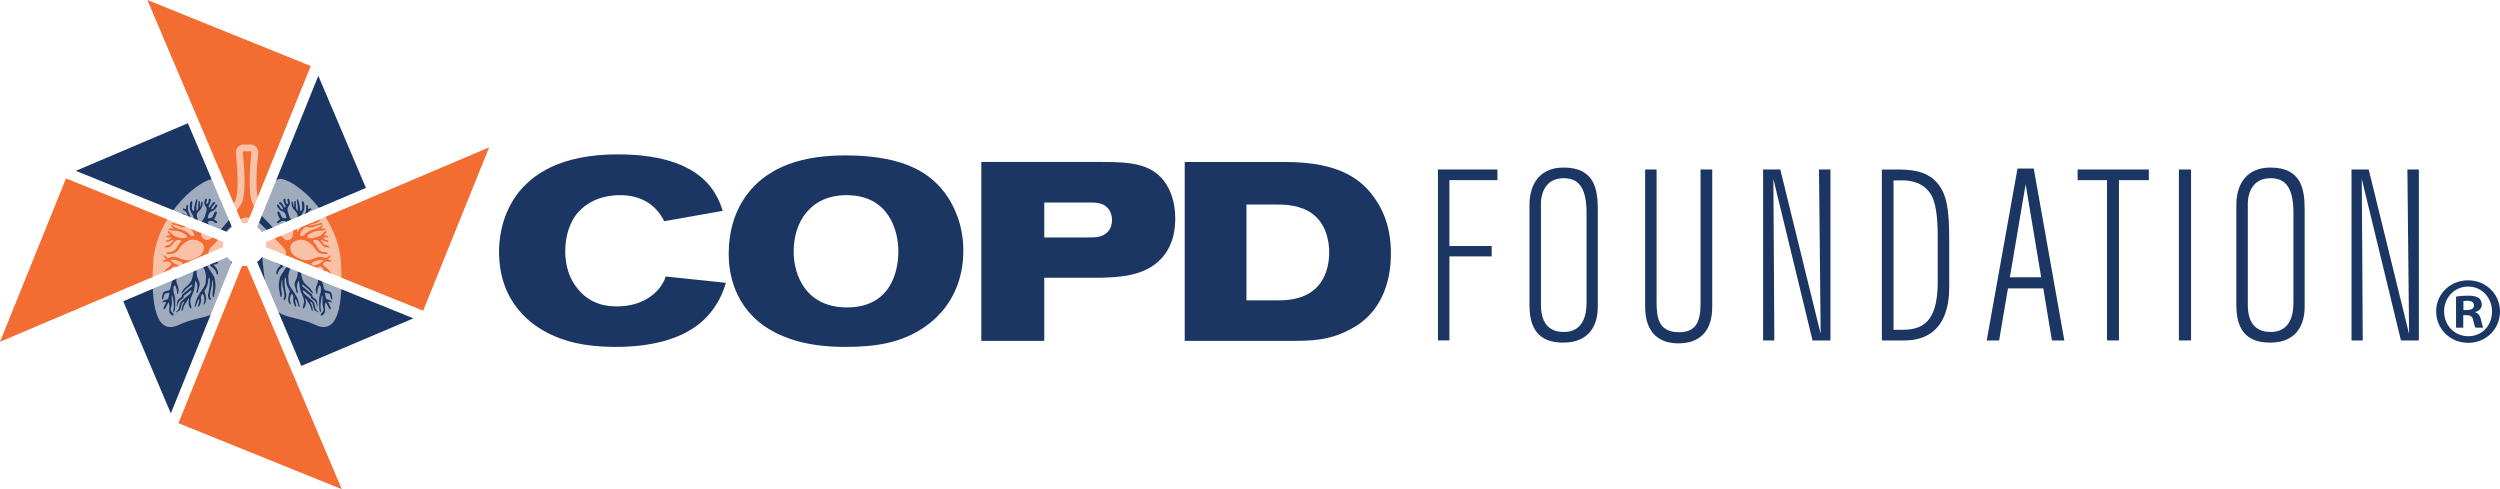 <?xml version="1.0" encoding="UTF-8"?>
<svg id="Layer_2" data-name="Layer 2" xmlns="http://www.w3.org/2000/svg" xmlns:xlink="http://www.w3.org/1999/xlink" viewBox="0 0 2744.45 536.99">
  <defs>
    <style>
      .cls-1 {
        fill: #1c3664;
      }

      .cls-2 {
        fill: #fff;
        filter: url(#drop-shadow-2);
        opacity: .76;
      }

      .cls-3 {
        fill: #f36c31;
      }

      .cls-4 {
        filter: url(#drop-shadow-1);
      }

      .cls-5 {
        fill: #1b3765;
      }
    </style>
    <filter id="drop-shadow-1" x="163.61" y="157.05" width="211.28" height="201.99" filterUnits="userSpaceOnUse">
      <feOffset dx="1.58" dy=".79"/>
      <feGaussianBlur result="blur" stdDeviation="0"/>
      <feFlood flood-color="#000" flood-opacity=".04"/>
      <feComposite in2="blur" operator="in"/>
      <feComposite in="SourceGraphic"/>
    </filter>
    <filter id="drop-shadow-2" x="163.61" y="157.05" width="209.7" height="201.2" filterUnits="userSpaceOnUse">
      <feOffset dx="2.37" dy=".79"/>
      <feGaussianBlur result="blur-2" stdDeviation="0"/>
      <feFlood flood-color="#000" flood-opacity=".14"/>
      <feComposite in2="blur-2" operator="in"/>
      <feComposite in="SourceGraphic"/>
    </filter>
  </defs>
  <g id="Layer_2_Image" data-name="Layer 2 Image">
    <path class="cls-1" d="M287.56,254.71l114.15-48.44-52.25-123.08-67.17,166.26c2.03,1.45,3.8,3.24,5.27,5.27h0ZM187.54,453.82l67.18-166.26c-2.03-1.47-3.8-3.24-5.27-5.27l-114.15,48.44,52.25,123.08h0ZM249.44,254.72c1.47-2.03,3.24-3.81,5.28-5.28l-48.47-114.15-123.07,52.25,166.26,67.18h0ZM287.56,282.28c-1.46,2.03-3.24,3.81-5.28,5.27l48.46,114.15,123.1-52.23-166.28-67.19h0Z"/>
    <path class="cls-3" d="M271.37,245.04l69.73-172.59L161.77,0l104.03,245.04c1.19-.15,2.36-.2,3.55-.15.68.01,1.36.06,2.03.15h0ZM245.04,265.63l-172.59-69.75L0,375.22l245.04-104.03c-.13-1.18-.2-2.37-.15-3.52.02-.69.07-1.37.15-2.04h0ZM265.62,291.94l-69.74,172.6,179.32,72.45-104-245.03c-1.19.13-2.38.2-3.55.16-.67-.03-1.35-.08-2.04-.18h0ZM291.95,271.37l172.59,69.73,72.46-179.34-245.05,104.01c.14,1.2.2,2.37.16,3.57-.02.67-.08,1.36-.16,2.03h0Z"/>
    <g class="cls-4">
      <path class="cls-2" d="M350.8,284.69c-1.21,1.1-2.37,2.35-3.78,3.13-1.63.89-3.51,1.35-5.49,2.07-.88.23-1.99-.6-2.99-1.09-.63-.3-.86-1.01-.28-1.52.69-.62,1.41-1.29,2.26-1.63,2.56-1.03,5.15-2.03,8.03-2.07.62,0,1.25.11,1.88.15.9.07.83.57.39.97ZM194.05,285.64c-2.56-1.03-5.15-2.03-8.03-2.07-.62,0-1.25.11-1.88.15-.9.07-.83.57-.39.97,1.21,1.1,2.37,2.35,3.78,3.13,1.63.89,3.51,1.35,5.49,2.07.88.23,1.99-.6,2.99-1.09.63-.3.86-1.01.28-1.52-.69-.62-1.41-1.29-2.26-1.63ZM342.57,355.21c-28-13.02-45.93-3.32-53.58-37.24-4.22-18.71-5.96-48.31-6.07-62.58-6.63-6.83-12.15-10.71-15.65-10.71s-9.02,3.88-15.65,10.71c-.11,14.27-1.86,43.87-6.07,62.58-7.64,33.92-25.58,24.22-53.58,37.24-29.22,13.59-29.48-37.67-27.81-67.99,2.71-49.14,45.08-88.02,64.5-92.25,7.83-1.71,16.09,6.55,20.38,31.33,2.8-3.41,4.72-6.3,5.66-8.57,2.83-6.82,2.94-26.02.31-51.35-.25-2.38.53-4.76,2.13-6.53,1.6-1.77,3.88-2.79,6.27-2.79h7.7c2.39,0,4.67,1.02,6.27,2.79,1.6,1.77,2.38,4.15,2.13,6.53-2.63,25.34-2.52,44.53.31,51.36.94,2.27,2.87,5.16,5.66,8.57,4.29-24.78,12.55-33.04,20.38-31.33,19.42,4.24,61.79,43.12,64.5,92.25,1.67,30.32,1.41,81.58-27.81,67.99ZM361.56,309.79c0-.34-.12-.68-.16-1.03-.21-1.86-.94-3.27-2.66-3.97-1.28-.52-2.27-1.19-2.42-2.84-.11-1.17-.71-2.33-1.09-3.49-.21-.63-.44-1.25-.61-1.88-.07-.27-.26-.73,0-.86.26-.12.64.09.88.45.47.7,1.14,1.26,1.67,1.93.94,1.2,1.98,2.34,2.8,3.64.31.5.92.8,1.2.55.51-.33.24-.91.05-1.4-.11-.3-.35-.61-.54-.9-.57-.85-1.14-1.69-1.7-2.54-1.53-2.3-3.35-4.26-5.64-5.79-.91-.61-1.67-1.51-2.39-2.37-.25-.3-.36-.96-.23-1.32.76-2.12,2.82-3.01,5.1-2.37,1.55.44,3.01.35,4.33-.72.45-.35-.96-.65-1.25-.66-.95-.03-1.3-.09-1.9-.48-1.04-.69-.69-.96.09-1.77.63-.65,1.19-1.38,1.69-2.14.12-.18.21-.7-.25-.96-.06-.03-.43-.06-.57.04-1.13.82-2.24,1.67-3.34,2.52-.52.4-1.04.44-1.68.11-.58-.3-1.21-.49-1.83-.67-2.18-.65-4.31-.41-6.42-.06-.48.08-1.02.24-1.95.6-3.45,1.35-6.61,2.86-10.49,2.76-3.33-.09-6.21-1.19-9.28-2.68-1.46-.7-2.97-1.63-4.22-2.65-2.48-2.01-3.57-4.71-3.97-7.51-.45-3.12,1.02-5.64,3.57-7.34,1.56-1.04,3.28-1.72,5.21-2.09,2.22-.43,4.44-.61,6.58.1,1.91.64,3.73,1.73,5.47,2.85,1.48.95,4.52,3.85,5.98,6.12.92,1.42,2.32,3.16,3.58,4.3,1.82,1.66,7.58,2.35,9.74,1.98.32-.05.72-.51.78-.85.09-.6-.29-.99-.95-1-.83-.02-1.66-.09-2.49-.12-2.11-.08-5.37-1.46-7.04-4.01-.87-1.32-1.5-2.78-2.4-4.06-.89-1.27-1.98-2.41-2.96-3.61-.32-.39-.44-.77.07-1.1,1.58-1.03,3.27-1.02,5.03-.25,1.6.71,2.45,2.25,3.53,3.54.93,1.1,1.82,2.27,2.88,3.23,1.51,1.38,3.49.56,5.17,1.2.52.19,1.08-.04,1.11-.67-.02-.53-.64-1.12-1.1-1.37-.57-.31-1.31-.23-1.95-.42-1.28-.36-2.58-.59-3.45-1.96-.66-1.05-1.6-1.92-2.41-2.87-.32-.38-.64-.75-.96-1.13.51.05,1.02.09,1.53.14.13.01.26.09.38.14,1.38.56,2.75,1.18,4.16,1.66.62.21,1.32.2,1.97.14.82-.07.84-1.14.54-1.39-.2-.15-.56-.25-.75-.26-1.71-.09-3.19-.73-4.42-2.04-.18-.19-.37-.35-.56-.52.26-.11.51-.27.78-.32,1.43-.25,2.86-.45,4.28-.72.25-.05.54-.26.67-.54.24-.4-.3-.82-.8-.81-.95,0-1.9-.14-2.86-.23-.3-.03-.6-.17-.91-.27.15-.23.28-.49.47-.68.94-.97,1.93-1.88,2.09-3.4.06-.6-.18-.8-.67-.69-.34.07-.72.19-.97.43-.81.77-1.51,1.64-2.34,2.38-1.09.97-2.14,2.11-3.43,2.7-2.12.97-4.38,1.66-6.65,2.26-1.75.46-3.55.22-5.4-.21-.77-.18-1.61-.77-1.44-1.58.07-.34.3-1.03.64-1.4,1.35-1.45,3.16-2.19,4.89-3.05,3.03-1.51,6.29-1.98,9.68-1.99,1.44,0,3-.38,4.48-.63.54-.09.42-1.33-.19-1.46-.97-.21-3.37-.19-3.63-.22-.47-.05-.72-.21-.36-.71.43-.58.66-1.35,1.24-1.78.4-.3.67-.68.42-1.14-.35-.38-.82-.21-1.32.26-.13.12-.3.25-.45.37-.75.58-1.43,1.29-2.26,1.69-1.52.73-3.11,1.33-4.7,1.9-2.2.78-4.59.95-6.58,2.38-1.96,1.4-4.1,2.51-5.71,4.38-.79.92-1.99,1.09-3.2.87-.83-.15-1.36-1.22-1.04-1.99,1.04-2.55,2.67-4.68,4.42-6.74.94-1.11,2.21-1.41,3.63-1.21,1.01.14,2.02.41,3.03.47.95.06,1.95.1,2.84-.14,1.28-.34,2.49-.94,3.73-1.43,1.99-.78,2.82-1.01,5.09-1.23,1.67-.17,2.25-.98,1.97-1.54-.37-.73-1.21-.63-2.3-.37-1.36.31-2.68.79-4.03,1.15-2.04.55-4.09,1.11-6.16,1.58-.36.08-1.1-.09-1.24-.39-.15-.52.44-.77,1.12-.74.61.03,6.02-1.75,8.02-2.73.81-.4,1.27-1.42,2.07-1.9.24-.14.57-.74.32-1.06-.18-.18-.9.22-1.11.35-.62.36-1.19.8-1.81,1.15-.2.11-.5.24-.76.04-.15-.21.09-.62.26-.8.5-.52,1.09-.93,1.57-1.46.61-.67.83-1.2.53-1.54-.26-.34-1.07-.06-1.34.27-.79.94-1.98,1.61-2.49,2.68-.99,2.07-2.6,2.83-4.68,2.96-.45.03-.71-.06-.46-.64.4-.95.78-1.92,1.04-2.92.63-2.45,2.41-3.69,4.48-4.6.42-.18.66-.36.44-.77-.12-.22-.51-.47-.72-.43-1.52.25-2.95.93-3.89,2.09-1.28,1.57-2.28,3.38-3.33,5.13-.72,1.19-1.32,2.44-2.58,3.14-.62.34-1.08.18-1.36-.49-.84-2.03-.02-3.73,1.07-5.23,1.25-1.74,3.04-2.83,5.04-3.55.35-.13,1.55-.83,1.17-1.54-.28-.52-1.09-.53-1.91-.06-1.41.79-2.82,1.61-4.23,2.4-.2.11-.43.17-.65.25.03-.25,0-.52.11-.73.23-.47.58-.88.76-1.37.66-1.7,1.57-3.17,3.2-4.03.4-.21.89-.32,1.21-.63.27-.26.54-.78.46-1.1-.13-.51-.61-.8-1.19-.56-.45.19-.9.37-1.35.55-.8.32-1.01.14-1.08-.73-.07-.93-.24-1.84-.37-2.77-.08-.55-.32-1.15-.9-.95-.38.13-.78.74-.83,1.19-.1.78.13,1.6.1,2.4-.04,1.16,0,2.38-.31,3.47-.39,1.32-1.21,2.49-1.67,3.79-.45,1.3-.88,2.67-.97,4.04-.16,2.45-.36,4.9-1.53,7-1.36,2.43-3.01,4.67-4.58,6.96-.19.28-.6.39-.91.58-.14-.32-.42-.68-.38-.97.33-2.26-.06-4.66,1.42-6.72.79-1.1,1.12-2.58,1.56-3.92.53-1.63.91-3.31,1.46-4.94.35-1.03.73-2.1,1.36-2.95,2.38-3.22,2.9-6.88,2.37-10.81-.1-.73-.19-1.54-.56-2.12-.33-.51-1.09-1.12-1.58-1.06-.7.09-.54.97-.49,1.61.14,1.61.31,3.21.4,4.82.09,1.51-.28,2.9-1.1,4.15-.12.18-.24.5-.35.49-.22-.01-.5-.16-.62-.35-.18-.27-.3-.61-.33-.93-.08-1.03,0-2.08-.18-3.09-.34-1.82-.82-3.61-1.25-5.41-.15-.62-.59-2.71-.71-2.89-.14-.21-.5-.4-.74-.37-.2.03-.46.35-.52.59-.1.37-.11.79-.06,1.18.23,1.61.57,3.22.75,4.83.18,1.65.22,3.32.27,4.98,0,.24-.23.48-.35.71-.21-.13-.49-.22-.62-.41-.86-1.26-1.16-2.67-1.16-4.17,0-1.66.09-3.32-.02-4.97-.01-.2-.45-.95-.87-.95-.42,0-.82.73-.83.93-.09,1.15,0,2.31-.03,3.46-.02.67-.11,1.33-.17,1.99-.09,0-.18,0-.27,0-.15-.49-.34-.97-.44-1.47-.21-1.12-.31-2.27-.58-3.37-.05-.22-.51-1.01-.92-1.01-.36,0-.69.79-.73.99-.1.43.22.95.19,1.41-.1,1.9.64,3.61,1.49,5.19.63,1.17,1.72,2.1,2.65,3.08,1.65,1.74,2.85,3.59,1.95,6.11-.2.55-.34,1.13-.44,1.72-.29,1.59-.79,3.13-1.89,4.26-.99,1.01-1.25,1.28-2.36-.06-.92-1.12-1.72-2.34-2.51-3.56-.48-.74-.94-1.51-1.24-2.33-.61-1.66-1.08-3.37-1.64-5.04-.84-2.48-.91-4.84.89-6.9,1.06-1.22,1.46-2.59,1.15-4.18-.19-.97-.41-1.95-.74-2.88-.14-.39-.59-.91-.91-.92-.37,0-.94.42-1.06.78-.15.48,0,1.09.11,1.63.18.84.47,1.65.63,2.49.14.74-.27,1.07-.96.77-.34-.15-.68-.4-.92-.69-.74-.87-1.07-1.81-.77-3.01.12-.49-.18-1.23-.53-1.64-.21-.25-1.03-.28-1.32-.06-.54.4-.83,1.07-.63,1.84.22.83.31,1.7.61,2.49.32.85.69,1.75,1.26,2.43.6.71.59,1.34.29,2.06-.11.27-.38.48-.58.72-.21-.2-.45-.37-.61-.6-.91-1.39-1.78-2.81-2.71-4.19-.62-.92-1.46-1.43-2.61-1.09-.33.1-.69,1.02-.45,1.26,1.01,1.07,2.19,2.01,3.06,3.18.66.89.98,2.05,1.4,3.11.04.1-.29.48-.36.45-.9-.32-1.83-.58-2.36-1.51-.66-1.17-1.28-2.38-2.08-3.45-.26-.35-1.05-.53-1.53-.43-.68.14-.41.71-.3,1.27.31,1.5,1.21,2.62,2.2,3.67.65.7,1.44,1.33,2.25,1.84.72.45,1.58.64,2.34,1.03,2.29,1.19,2.8,3.52,3.4,5.69.39,1.41-.38,1.96-1.8,1.59-.73-.19-1.49-.33-2.18-.64-.43-.19-.84-.6-1.11-1-.35-.53-1.7-3.62-2.06-4.58-.31-.84-1.26-1.5-1.97-1.29-.77.23-.98.99-.58,2.06.5,1.36.94,2.75,1.48,4.1.21.53.54,1.05.92,1.49.7.79.66,1.09-.27,1.63-.68.39-1.34.81-1.98,1.26-.61.44-.8,1.71-.32,2.06.49.35,1.19.26,1.82-.12.15-.09.32-.22.45-.36,1.71-1.7,3.75-2.2,6.13-1.65.91.21,1.59,1.02,1.27,1.86-.35.9-.8,1.8-1.39,2.54-1.3,1.61-3.27,1.7-5.17,1.92-.37.04-.89.21-1.03.48-.14.27,0,.91.24,1.09.46.36,2.36.63,2.73.63,2.16,0,3.85-.85,5.08-2.58.69-.98,1.34-2,2.06-2.96.61-.81,1.48-.82,1.98-.05,1.09,1.66,2.14,3.3,2.65,5.31,2.69,10.63-3.9,14.26-7.65,12.38-4.6-2.3-18.47-18.67-25.73-25.75-5.48-5.35-9.27-11.01-11.07-15.36-4.56-11.02-2.49-39.21-.84-55.03.03-.32-.1-.55-.22-.69-.12-.13-.33-.29-.65-.29h-7.7c-.32,0-.54.16-.65.29-.12.13-.26.36-.22.69,1.64,15.82,3.72,44.01-.84,55.03-1.82,4.4-8.21,11.85-11.26,15.56-5.73,6.98-19.02,23.83-25.55,25.55-4.06,1.07-10.34-1.76-7.65-12.38.51-2.02,1.56-3.65,2.65-5.31.5-.76,1.37-.75,1.98.05.73.96,1.37,1.98,2.06,2.96,1.23,1.73,2.92,2.58,5.08,2.58.36,0,2.26-.27,2.73-.63.24-.19.38-.83.24-1.09-.14-.27-.65-.43-1.03-.48-1.9-.22-3.87-.31-5.17-1.92-.6-.74-1.05-1.64-1.39-2.54-.32-.83.36-1.64,1.27-1.86,2.38-.55,4.42-.05,6.13,1.65.14.14.31.27.45.36.63.38,1.33.47,1.82.12.48-.35.3-1.62-.32-2.06-.63-.46-1.3-.88-1.98-1.26-.93-.54-.97-.84-.27-1.63.38-.43.71-.95.92-1.49.54-1.35.98-2.74,1.48-4.1.39-1.08.19-1.83-.58-2.06-.7-.21-1.65.44-1.97,1.29-.36.97-1.7,4.05-2.06,4.58-.27.41-.67.81-1.11,1-.69.31-1.45.45-2.18.64-1.42.37-2.19-.19-1.8-1.59.6-2.17,1.11-4.5,3.4-5.69.76-.39,1.63-.58,2.34-1.03.82-.51,1.6-1.13,2.25-1.84.98-1.06,1.88-2.17,2.2-3.67.12-.56.39-1.13-.3-1.27-.48-.1-1.27.08-1.53.43-.8,1.07-1.42,2.28-2.08,3.45-.53.93-1.46,1.19-2.36,1.51-.07.02-.4-.36-.36-.45.43-1.06.74-2.22,1.4-3.11.88-1.17,2.05-2.11,3.06-3.18.23-.24-.13-1.16-.45-1.26-1.15-.34-1.99.17-2.61,1.09-.93,1.38-1.79,2.8-2.71,4.19-.15.23-.4.4-.61.6-.2-.24-.47-.44-.58-.72-.3-.72-.3-1.35.29-2.06.57-.68.94-1.58,1.26-2.43.3-.8.39-1.66.61-2.49.2-.77-.08-1.44-.63-1.84-.29-.22-1.12-.18-1.32.06-.35.42-.65,1.16-.53,1.64.3,1.2-.03,2.14-.77,3.01-.24.29-.58.55-.92.69-.69.3-1.1-.03-.96-.77.16-.84.46-1.66.63-2.49.11-.54.27-1.15.11-1.63-.11-.36-.69-.79-1.06-.78-.32,0-.78.53-.91.92-.33.93-.55,1.91-.74,2.88-.31,1.58.09,2.96,1.15,4.18,1.8,2.06,1.73,4.42.89,6.9-.57,1.67-1.04,3.38-1.64,5.04-.3.82-.76,1.6-1.24,2.33-.79,1.22-1.59,2.44-2.51,3.56-1.11,1.34-1.37,1.08-2.36.06-1.1-1.13-1.61-2.67-1.89-4.26-.1-.58-.24-1.16-.44-1.72-.91-2.52.29-4.37,1.95-6.11.94-.98,2.03-1.92,2.65-3.08.85-1.58,1.59-3.28,1.49-5.19-.02-.47.29-.99.19-1.41-.05-.19-.37-.98-.73-.99-.41,0-.87.79-.92,1.01-.27,1.1-.37,2.25-.58,3.37-.09.5-.29.98-.44,1.47-.09,0-.18,0-.27,0-.06-.66-.16-1.33-.17-1.99-.03-1.15.06-2.32-.03-3.46-.02-.2-.41-.93-.83-.93-.42,0-.86.75-.87.95-.11,1.65-.03,3.31-.02,4.97,0,1.49-.29,2.91-1.16,4.17-.13.19-.41.27-.62.41-.12-.24-.36-.48-.35-.71.06-1.66.1-3.33.27-4.98.17-1.62.51-3.22.75-4.83.06-.38.04-.81-.06-1.18-.06-.24-.32-.56-.52-.59-.24-.03-.6.16-.74.37-.12.18-.57,2.27-.71,2.89-.42,1.8-.91,3.59-1.25,5.41-.19,1.01-.1,2.06-.18,3.09-.03.32-.15.66-.33.93-.12.18-.41.33-.62.35-.11,0-.23-.32-.35-.49-.83-1.24-1.19-2.64-1.1-4.15.09-1.61.26-3.21.4-4.82.06-.64.21-1.53-.49-1.61-.49-.06-1.25.54-1.58,1.06-.37.59-.47,1.4-.56,2.12-.52,3.93-.01,7.59,2.37,10.81.63.85,1.02,1.92,1.36,2.95.55,1.62.93,3.31,1.46,4.94.44,1.34.77,2.82,1.56,3.92,1.48,2.05,1.09,4.45,1.42,6.72.04.29-.25.64-.38.97-.31-.19-.72-.31-.91-.58-1.57-2.29-3.22-4.54-4.58-6.96-1.18-2.1-1.37-4.55-1.53-7-.09-1.37-.52-2.74-.97-4.04-.45-1.3-1.28-2.47-1.67-3.79-.32-1.09-.27-2.3-.31-3.47-.02-.8.2-1.62.1-2.4-.05-.45-.45-1.06-.83-1.19-.57-.2-.82.4-.9.95-.13.92-.3,1.84-.37,2.77-.07.87-.28,1.05-1.08.73-.45-.18-.9-.36-1.35-.55-.58-.24-1.06.05-1.19.56-.08.32.19.84.46,1.1.32.3.8.41,1.21.63,1.63.87,2.55,2.33,3.2,4.03.19.48.54.89.76,1.37.1.21.08.49.11.73-.22-.08-.45-.14-.65-.25-1.41-.79-2.81-1.61-4.23-2.4-.83-.46-1.63-.46-1.91.06-.38.7.82,1.41,1.17,1.54,2,.72,3.79,1.81,5.04,3.55,1.09,1.5,1.91,3.2,1.07,5.23-.28.67-.75.83-1.36.49-1.27-.7-1.87-1.95-2.58-3.14-1.05-1.75-2.06-3.56-3.33-5.13-.94-1.16-2.36-1.84-3.89-2.09-.22-.04-.61.21-.72.43-.22.41.02.59.44.77,2.07.91,3.85,2.15,4.48,4.6.26,1,.64,1.97,1.04,2.92.25.58-.01.67-.46.64-2.09-.13-3.69-.89-4.68-2.96-.51-1.07-1.71-1.74-2.49-2.68-.28-.33-1.08-.61-1.34-.27-.29.34-.08.87.53,1.54.48.52,1.08.94,1.57,1.46.17.18.42.59.26.8-.27.2-.56.07-.76-.04-.62-.35-1.2-.79-1.81-1.15-.21-.13-.93-.53-1.11-.35-.25.32.08.92.32,1.06.8.48,1.26,1.5,2.07,1.9,2,.99,7.41,2.77,8.02,2.73.67-.03,1.26.22,1.12.74-.14.3-.88.47-1.24.39-2.07-.47-4.11-1.02-6.16-1.58-1.35-.37-2.67-.84-4.03-1.15-1.09-.25-1.93-.36-2.3.37-.28.57.3,1.38,1.97,1.54,2.28.22,3.1.45,5.09,1.23,1.24.49,2.45,1.09,3.73,1.43.89.24,1.89.2,2.84.14,1.01-.07,2.02-.33,3.03-.47,1.42-.2,2.68.1,3.63,1.21,1.75,2.06,3.39,4.19,4.42,6.74.31.77-.21,1.84-1.04,1.99-1.21.22-2.41.05-3.2-.87-1.61-1.88-3.75-2.98-5.71-4.38-1.99-1.43-4.39-1.6-6.58-2.38-1.59-.57-3.18-1.16-4.7-1.9-.83-.4-1.51-1.12-2.26-1.69-.16-.12-.32-.24-.45-.37-.5-.46-.97-.64-1.32-.26-.25.46.02.85.42,1.14.57.42.81,1.2,1.24,1.78.36.49.12.66-.36.71-.26.03-2.66,0-3.63.22-.61.13-.73,1.37-.19,1.46,1.49.25,3.04.62,4.48.63,3.39,0,6.66.48,9.68,1.99,1.73.86,3.54,1.61,4.89,3.05.34.37.57,1.05.64,1.4.16.81-.67,1.41-1.44,1.58-1.85.43-3.65.67-5.4.21-2.27-.6-4.53-1.29-6.65-2.26-1.29-.59-2.34-1.73-3.43-2.7-.83-.74-1.54-1.61-2.34-2.38-.24-.23-.63-.36-.97-.43-.49-.1-.73.09-.67.69.16,1.52,1.15,2.43,2.09,3.4.19.19.31.45.47.68-.3.09-.6.24-.91.27-.95.09-1.91.23-2.86.23-.5,0-1.03.42-.8.81.12.29.41.49.67.54,1.42.27,2.86.47,4.28.72.27.05.52.21.78.32-.19.17-.39.34-.56.52-1.23,1.31-2.71,1.95-4.42,2.04-.2.01-.55.11-.75.26-.3.25-.28,1.32.54,1.39.64.05,1.35.07,1.97-.14,1.41-.48,2.77-1.1,4.16-1.66.13-.05.25-.13.38-.14.51-.06,1.02-.1,1.53-.14-.32.38-.64.75-.96,1.13-.81.95-1.75,1.82-2.41,2.87-.87,1.37-2.17,1.59-3.45,1.96-.64.18-1.38.11-1.95.42-.46.25-1.07.84-1.1,1.37.02.63.59.86,1.11.67,1.69-.63,3.66.18,5.17-1.2,1.06-.96,1.95-2.12,2.88-3.23,1.08-1.29,1.93-2.83,3.53-3.54,1.75-.77,3.44-.78,5.03.25.51.33.39.71.07,1.1-.98,1.2-2.07,2.34-2.96,3.61-.9,1.28-1.53,2.75-2.4,4.06-1.67,2.55-4.93,3.93-7.04,4.01-.83.03-1.66.1-2.49.12-.66.02-1.05.4-.95,1,.05.34.45.8.78.85,2.16.36,7.91-.32,9.74-1.98,1.25-1.14,2.66-2.88,3.58-4.3,1.47-2.27,4.5-5.16,5.98-6.12,1.74-1.11,3.56-2.21,5.47-2.85,2.14-.71,4.36-.52,6.58-.1,1.93.37,3.65,1.04,5.21,2.09,2.56,1.7,4.03,4.22,3.57,7.34-.41,2.8-1.49,5.5-3.97,7.51-1.25,1.02-2.76,1.94-4.22,2.65-3.07,1.48-5.95,2.59-9.28,2.68-3.88.1-7.05-1.42-10.49-2.76-.92-.36-1.46-.52-1.95-.6-2.11-.35-4.24-.59-6.42.06-.62.19-1.25.37-1.83.67-.64.33-1.16.28-1.68-.11-1.11-.85-2.22-1.7-3.34-2.52-.14-.1-.51-.07-.57-.04-.46.25-.37.78-.25.96.5.76,1.06,1.49,1.69,2.14.79.81,1.14,1.08.09,1.77-.59.39-.95.44-1.9.48-.29,0-1.7.32-1.25.66,1.32,1.07,2.78,1.16,4.33.72,2.28-.64,4.34.25,5.1,2.37.13.36.02,1.02-.23,1.32-.72.86-1.48,1.77-2.39,2.37-2.29,1.53-4.11,3.5-5.64,5.79-.56.85-1.14,1.69-1.7,2.54-.2.3-.43.6-.54.9-.18.5-.46,1.07.05,1.4.28.25.89-.06,1.2-.55.81-1.29,1.85-2.43,2.8-3.64.52-.67,1.2-1.22,1.67-1.93.24-.36.62-.56.88-.45.26.14.07.59,0,.86-.17.63-.41,1.25-.61,1.88-.38,1.16-.98,2.33-1.09,3.49-.15,1.66-1.14,2.33-2.42,2.84-1.72.69-2.44,2.1-2.66,3.97-.04.35-.15.69-.16,1.03,0,.22.08.52.23.6.14.07.55-.05.62-.19.39-.81.65-1.62,1.36-2.34.21-.21.64-.67,1.04-.86.63-.3,1.34-.38,1.94-.72.45-.26.93-.72,1.13-1.19.88-2.06,1.7-4.14,2.48-6.23.6-1.6,1.03-3.26,1.7-4.83,1.56-3.69,5.09-3.66,6.96-1.95.97.88,1.06,1.93.36,3.18-1.24,2.22-2.61,4.39-3.65,6.69-1.16,2.57-2.08,5.24-2.94,7.91-.52,1.62-.65,3.33-1.09,4.97-.34,1.26-1.06,2.24-2.51,2.59-1.17.28-2.24.57-3.53.88-.98.24-2.23,1.49-2.45,2.51-.65,2.95-1,5.02-.73,6.13.03.1.17.33.28.34.16,0,.4-.1.51-.23.21-.24.41-.53.5-.82.44-1.42.85-2.84,1.25-4.26.25-.88.55-1.49,1.68-1.49.99,0,2.03-.34,3.03-.62.71-.2.94.14.82.69-.4,1.91-.83,3.82-1.38,5.71-.1.34-.79.67-1.25.83-.92.31-1.88.49-2.82.74-.94.25-2.09,1.53-2.14,2.46-.02.38.46.39.62.32.51-.23.96-.7,1.47-.85.52-.15,1.33-.3,1.62-.01.23.37-.02,1.07-.22,1.54-.59,1.33-1.31,2.61-1.92,3.93-.16.36-.37.93-.37,1.35,0,.39-.17,1.31.21,1.41.6.17,1.39-.69,1.77-1.35.69-1.2,1.32-2.44,1.95-3.67.4-.78.76-1.59,1.16-2.37.06-.11.47-.67.57.17.28,2.38,1.21,2.3.51,7.21-.18,1.29.03,2.62.44,3.73.36.96,1.14,1.81,2,2.42,2.55,1.79,3,.07,1.83-1.5-.53-.71-1.25-1.27-1.8-1.96-.34-.42-.67-.94-.73-1.48-.28-2.71.99-3.8,1.17-8.08.02-.56.04-1.13.02-1.7-.06-1.79-.16-3.57-.19-5.36,0-.31.25-1.86.74-1.13.14.75.8,3.87.9,4.7.45,4.01,1.31,8.14-.04,12.16-.18.52-.02,1.06.37,1.12.32.05.87-.53.97-.86.33-1.1.65-2.24.72-3.36.14-2.27.08-4.52.19-6.79.12-2.64-.15-5.2-.8-7.67-.22-.82-.77-1.54-.89-2.38-.26-1.86-.44-3.75-.42-5.66,0-.69.62-1.46,1.04-2.15.35-.56.8-.62,1.06,0,.58,1.42,1.24,2.81,1.63,4.3.3,1.15.23,2.44.33,3.66.02.23.03.47.06.7.05.41.17.69.41.67.14-.02.33-.36.48-.73.71-1.83.93-3.61.7-5.36-.2-1.56-.91-3.01-1.32-4.53-.37-1.38-1.22-2.56-1.14-4.14.08-1.55.21-3.02,1.04-4.46,1.24-2.15,2.42-4.32,3.57-6.5,1.08-2.06,2.59-3.69,4.49-4.99,1.2-.82,2.33-1.73,3.79-2.05,1.62-.36,3.2-.36,4.64.18,1.2.45,1.58,1.75,1.76,2.97.21,1.4-.21,2.76-.38,4.24-.1.89-.13,1.74-.28,2.6-.29,1.65-.65,3.29-1,4.93-.08.4-.24.78-.36,1.17-.51,1.64-1.23,2.88-2.19,4.18-1.46,1.98-3.36,3.48-5.21,5.07-1.12.97-2.13,2.2-2.87,3.48-.39.67-1.15,1.84-1.19,2.71-.03.64.78.43.96.16.78-1.16,2.33-2.54,3.1-3.71.13-.2.33-.36.52-.52,2.05-1.7,4.1-3.38,6.13-5.07.56-.46.83-.36.95.28.18.91-.43,1.53-1.02,2.05-2.25,1.98-4.56,3.9-6.84,5.85-.94.81-1.89,1.6-2.8,2.45-.27.25-.55.68-.55,1,.01,2.32-2.03,3.02-3.46,4.1-.89.67-1.41,1.39-1.61,2.37-.21,1.03-.36,2.06-.51,3.09-.1.69-.16,1.39-.21,2.08,0,.12-.04.61.23.63.31.03.43-.4.45-.5.09-.37.16-.75.27-1.17.32-1.3.85-2.81,1.68-4.05,1.17-1.74,2.89-1.8,4.27-3.18.32-.31.54-.89.54-1.32-.01-1.73,1.43-2.28,2.5-3.15,1.11-.89,2.22-1.78,3.34-2.66.72-.56,1.42-1.19,2.21-1.6.62-.32.78.31.61.73-.39.98-.72,2.1-1.43,2.83-1.36,1.38-2.98,2.52-4.47,3.78-.84.71-1.64,1.47-2.46,2.21-1.12,1.01-2.29,1.97-3.32,3.07-.44.47-.68,1.21-.85,1.86-.38,1.48-.64,2.97-1,4.45-.32,1.32-.74,2.72-2.12,3.54-.46.27-.83.68-1.19,1.14-.26.32,0,.6.37.36,1.01-.56,2.05-1.08,3.03-1.69,1.49-.93,1.47-2.5,1.89-3.86.42-1.36.7-2.74,1.08-4.1.3-1.04,1.71-2.01,2.87-1.98-.4.69-.75,1.38-1.18,2.02-1.01,1.5-1.82,5.58-1.87,5.98-.08.66-.31,2.08.19,2.15.28.04.63-.31.72-.54.38-.94.78-1.9.98-2.87.42-2.06,1.4-3.83,2.77-5.49.82-1,2.23-3.86,2.36-4.21.26-.67,1.18-.9,1-.06-.5,2.39-.86,3.5-.4,5.77.21,1.01.8,2.54,1.24,3.46.28.57.94,1.68,1.38,1.45.23-.12.31-.41.37-.84.22-1.53-.4-2.83-.75-4.16-.71-2.67-.46-5.29.69-7.97.98-2.29,2.07-4.56,2.78-6.9.63-2.1.83-4.28,1.16-6.43.18-1.19.22-2.39.38-3.59.03-.27.28-.53.43-.79.15.21.39.4.45.65.4,1.57,1.22,2.15,1.4,3.77.26,2.22-.18,5.44-.91,7.71-.65,2.01,1.66,1.75,1.93-1.3.18-2.01,1.76-5.12,1.6-7.12-.28-3.44-2.41-5.66-2.99-9.03-.35-2.06-.61-4.18-.56-6.29.06-2.23,1.15-4.26,2.66-6,1.07-1.23,2.26-1.07,3.15.22,1.52,2.19,2.83,4.47,3.63,7.07.83,2.7,1.31,5.41.92,8.32-.18,1.35-.19,2.71-.31,4.06-.18,2.07-1.28,3.86-2.37,5.61-1.13,1.83-2.5,3.54-3.64,5.37-1.75,2.83-3.63,5.62-4.46,8.85-.42,1.64-.87,3.27-1.28,4.91-.69,2.7.18,2.66.77,1.32.38-.93.77-1.85,1.12-2.78.31-.8.56-1.62.87-2.42.22-.57.49-1.13.75-1.68.2-.43.47-.97.93-.9.44.13.4.58.32,1.04-.32,1.77-.49,3.46-1.17,5.17-.49,1.25-.15,1.63.17,1.83.65.4.96-.44,1.18-.85,1.44-2.67,2.33-5.38,1.67-8.27-.34-1.5.28-2.97,1.07-4.34.33-.58,1.01-.56,1.27,0,.93,1.97,1.51,4.08,1.51,6.32,0,1.03-.46,2.1-.71,3.16-.03.13-.52,1.53-.08,1.71.3.09.83-.49,1.1-.84,1.68-2.21,1.84-4.56,1.36-6.96-.25-1.26-.45-2.54-.71-3.8-.11-.54-.29-1.07-.51-1.57-.44-1.01-.36-1.97.32-2.98,2.22-3.3,3.2-6.86,3.35-10.61.03-.77.29-1.56.49-2.34.05-.18.32-.42.5-.44.15-.01.4.23.43.41.13.79.23,1.59.29,2.39.05.65.05,1.3.04,1.96-.03,3.86-.72,7.71-1.37,11.56-.12.69-.37,1.37-.5,2.06-.45,2.35.43,4.28,1.57,6.1.09.14.57.39.89.12.58-.48.84-1.18.43-1.74-1.26-1.71-.92-3.69-.6-5.67.25-1.58.58-3.15.93-4.72.21-.94.55-1.87.75-2.81.15-.71.17-1.44.21-2.16.08-1.43.13-2.86.22-4.29,0-.15.2-.3.31-.45.1.15.28.28.3.45.15,1.35.31,2.7.41,4.06.1,1.36.23,2.72.16,4.09-.1,1.75-.44,3.5-.59,5.25-.12,1.47-.4,2.98.17,4.36.08.21.32.46.52.47.2,0,.46.11.63-.43.19-.58.45-2.29.49-2.55.36-1.96.74-3.91,1.08-5.87.5-2.84.27-5.63-.08-8.39-.32-2.49-.93-4.92-2.25-7.03-1.9-3.06-4.09-5.96-5.91-9.08-.8-1.37-1.13-3.07-1.48-4.67-.32-1.48-.63-4.22.07-5.82.12-.28.83-.43,1.08-.1,2.92,3.85,2.33,9.01,3.77,10.08,5.06,3.73,6.06,6.03,6.13,8.11.01.34.38.89.8.81.35-.06.71-.43.86-.94.1-.35.11-.79.05-1.15-.35-2.11-1.02-3.89-2.35-5.44-.69-.8-1.44-1.56-2.13-2.35-.18-.21-.28-.48-.42-.73.27-.08.54-.17.81-.24.92-.22,1.87-.37,2.76-.68.46-.16,1.6-1.08,1.42-1.8-.16-.64-1.16-.45-1.77-.31-.62.14-1.21.64-1.84.73-.94.13-1.54.21-2.23-.34-.56-.45-.57-.61.14-1.01,1.44-.81,2.64-2.09,4.18-2.63.48-.17,1.11-.89.98-1.42-.24-.62-1.23-.52-1.96-.28-.97.32-1.92.9-2.69,1.58-.6.53-1.05.5-1.49.16-.81-.63-1.58-1.32-2.29-2.07-1.55-1.62-1.95-3.75-1.58-5.89.22-1.32,1.13-2.62,1.91-3.82,1.4-2.14,3.53-4.03,5.62-6.02,1.41-1.35,12.12-13.44,20.31-20.94,4.95-4.53,10.19-6.96,14.58-6.96s9.88,2.58,14.98,7.29c8.16,7.53,18.47,19.25,19.91,20.61,2.09,1.99,4.22,3.88,5.62,6.02.78,1.2,1.69,2.49,1.91,3.82.36,2.14-.04,4.27-1.58,5.89-.71.74-1.48,1.43-2.29,2.07-.44.34-.89.37-1.49-.16-.77-.68-1.72-1.26-2.69-1.58-.74-.24-1.72-.34-1.96.28-.13.53.5,1.26.98,1.42,1.54.54,2.75,1.83,4.18,2.63.71.4.7.56.14,1.01-.68.55-1.29.47-2.23.34-.63-.08-1.21-.59-1.84-.73-.62-.14-1.61-.32-1.77.31-.18.72.96,1.64,1.42,1.8.89.31,1.84.46,2.76.68.27.07.54.16.81.24-.14.24-.24.52-.42.73-.7.8-1.45,1.55-2.13,2.35-1.33,1.55-2,3.33-2.35,5.44-.06.36-.05.8.05,1.15.14.51.5.89.86.94.42.08.79-.47.8-.81.07-2.07,1.07-4.38,6.13-8.11,1.44-1.07.85-6.23,3.77-10.08.25-.33.96-.17,1.08.1.7,1.59.39,4.34.07,5.82-.35,1.6-.68,3.3-1.48,4.67-1.82,3.12-4.01,6.02-5.91,9.08-1.31,2.1-1.92,4.54-2.25,7.03-.36,2.76-.58,5.55-.08,8.39.34,1.96.73,3.91,1.08,5.87.05.26.31,1.96.49,2.55.17.54.43.43.63.43.2,0,.44-.26.52-.47.56-1.38.29-2.89.17-4.36-.15-1.75-.49-3.51-.59-5.25-.08-1.37.06-2.73.16-4.09.1-1.36.25-2.71.41-4.06.02-.16.19-.3.3-.45.11.15.3.3.31.45.09,1.43.14,2.86.22,4.29.04.72.07,1.45.21,2.16.19.94.54,1.87.75,2.81.34,1.57.68,3.14.93,4.72.31,1.98.65,3.96-.6,5.67-.41.56-.15,1.26.43,1.74.32.27.8.02.89-.12,1.14-1.82,2.02-3.75,1.57-6.1-.13-.69-.39-1.37-.5-2.06-.65-3.85-1.35-7.7-1.37-11.56,0-.65,0-1.31.04-1.96.06-.8.16-1.6.29-2.39.03-.17.29-.42.43-.41.17.02.45.26.5.44.21.77.46,1.56.49,2.34.15,3.75,1.12,7.32,3.35,10.61.68,1.01.76,1.97.32,2.98-.22.5-.4,1.03-.51,1.57-.26,1.26-.46,2.54-.71,3.8-.48,2.4-.32,4.75,1.36,6.96.26.35.8.93,1.1.84.43-.18-.05-1.58-.08-1.71-.26-1.05-.71-2.13-.71-3.16,0-2.24.58-4.35,1.51-6.32.27-.57.94-.59,1.27,0,.79,1.38,1.41,2.84,1.07,4.34-.66,2.89.23,5.6,1.67,8.27.22.41.53,1.25,1.18.85.32-.2.66-.58.17-1.83-.67-1.7-.85-3.4-1.17-5.17-.08-.46-.12-.9.32-1.04.46-.07.73.47.93.9.26.55.53,1.11.75,1.68.31.8.56,1.62.87,2.42.36.93.75,1.85,1.12,2.78.6,1.34,1.46,1.38.77-1.32-.42-1.64-.86-3.27-1.28-4.91-.83-3.22-2.71-6.02-4.46-8.85-1.14-1.84-2.51-3.54-3.64-5.37-1.09-1.76-2.19-3.55-2.37-5.61-.12-1.35-.13-2.71-.31-4.06-.39-2.91.09-5.62.92-8.32.8-2.6,2.11-4.88,3.63-7.07.89-1.29,2.08-1.44,3.15-.22,1.51,1.74,2.6,3.77,2.66,6,.05,2.11-.2,4.23-.56,6.29-.58,3.38-2.72,5.59-2.99,9.03-.16,2,1.42,5.11,1.6,7.12.27,3.06,2.58,3.31,1.93,1.3-.73-2.27-1.17-5.49-.91-7.71.19-1.62,1-2.2,1.4-3.77.06-.24.3-.43.45-.65.15.26.39.52.43.79.15,1.19.19,2.39.38,3.59.33,2.15.53,4.33,1.16,6.43.7,2.34,1.8,4.61,2.78,6.9,1.15,2.69,1.4,5.3.69,7.97-.35,1.33-.97,2.63-.75,4.16.06.43.14.72.37.84.44.23,1.1-.88,1.38-1.45.45-.92,1.04-2.45,1.24-3.46.46-2.27.1-3.38-.4-5.77-.17-.84.75-.61,1,.06.13.34,1.54,3.21,2.36,4.21,1.36,1.66,2.35,3.44,2.77,5.49.2.97.6,1.93.98,2.87.09.23.44.57.72.54.5-.07.27-1.5.19-2.15-.05-.4-.86-4.48-1.87-5.98-.43-.64-.78-1.32-1.18-2.02,1.17-.03,2.58.94,2.87,1.98.39,1.36.66,2.75,1.08,4.1.42,1.36.4,2.94,1.89,3.86.98.61,2.02,1.13,3.03,1.69.38.24.64-.03.37-.36-.36-.47-.73-.87-1.19-1.14-1.38-.82-1.8-2.21-2.12-3.54-.36-1.48-.61-2.98-1-4.45-.17-.64-.4-1.38-.85-1.86-1.03-1.1-2.21-2.06-3.32-3.07-.82-.74-1.62-1.49-2.46-2.21-1.49-1.26-3.11-2.4-4.47-3.78-.71-.72-1.04-1.85-1.43-2.83-.17-.42,0-1.05.61-.73.79.41,1.49,1.04,2.21,1.6,1.12.87,2.23,1.77,3.34,2.66,1.08.86,2.52,1.42,2.5,3.15,0,.43.22,1.01.54,1.32,1.39,1.38,3.11,1.45,4.27,3.18.83,1.24,1.37,2.75,1.68,4.05.1.42.18.8.27,1.17.02.1.14.53.45.5.27-.03.24-.51.23-.63-.04-.69-.11-1.39-.21-2.08-.15-1.03-.3-2.06-.51-3.09-.2-.98-.72-1.7-1.61-2.37-1.43-1.08-3.47-1.78-3.46-4.1,0-.32-.28-.75-.55-1-.91-.85-1.86-1.65-2.8-2.45-2.29-1.95-4.6-3.87-6.84-5.85-.58-.51-1.2-1.14-1.02-2.05.13-.64.39-.75.95-.28,2.04,1.69,4.09,3.37,6.13,5.07.19.16.39.32.52.52.77,1.16,2.32,2.54,3.1,3.71.18.27.99.48.96-.16-.03-.87-.8-2.03-1.19-2.71-.74-1.28-1.74-2.51-2.87-3.48-1.85-1.6-3.76-3.09-5.21-5.07-.96-1.3-1.68-2.54-2.19-4.18-.12-.39-.28-.78-.36-1.17-.35-1.64-.71-3.28-1-4.93-.15-.86-.18-1.71-.28-2.6-.17-1.48-.59-2.84-.38-4.24.18-1.22.56-2.51,1.76-2.97,1.43-.54,3.02-.54,4.64-.18,1.47.33,2.59,1.23,3.79,2.05,1.9,1.3,3.41,2.93,4.49,4.99,1.15,2.18,2.33,4.36,3.57,6.5.83,1.44.96,2.91,1.04,4.46.08,1.59-.77,2.76-1.14,4.14-.41,1.52-1.11,2.97-1.32,4.53-.23,1.74-.01,3.52.7,5.36.14.37.34.71.48.73.24.02.36-.27.41-.67.03-.22.04-.46.06-.7.1-1.23.03-2.51.33-3.66.39-1.49,1.05-2.88,1.63-4.3.25-.63.71-.57,1.06,0,.42.69,1.04,1.46,1.04,2.15.02,1.9-.17,3.8-.42,5.66-.12.84-.67,1.55-.89,2.38-.65,2.47-.92,5.03-.8,7.67.11,2.27.04,4.52.19,6.79.07,1.11.39,2.25.72,3.36.1.33.65.9.97.86.38-.06.54-.59.37-1.12-1.35-4.03-.49-8.16-.04-12.16.09-.83.76-3.95.9-4.7.5-.72.75.82.74,1.13-.03,1.79-.13,3.57-.19,5.36-.02.56,0,1.14.02,1.7.19,4.28,1.45,5.38,1.17,8.08-.06.54-.39,1.06-.73,1.48-.55.69-1.27,1.25-1.8,1.96-1.16,1.56-.72,3.29,1.83,1.5.86-.6,1.64-1.46,2-2.42.42-1.12.63-2.45.44-3.73-.7-4.9.23-4.83.51-7.21.1-.84.51-.29.57-.17.4.78.76,1.59,1.16,2.37.63,1.23,1.26,2.46,1.95,3.67.38.66,1.18,1.52,1.77,1.35.37-.11.21-1.02.21-1.41,0-.42-.21-.99-.37-1.35-.61-1.32-1.33-2.61-1.92-3.93-.21-.47-.46-1.17-.22-1.54.29-.29,1.11-.13,1.62.01.51.15.96.62,1.47.85.16.07.64.05.62-.32-.05-.93-1.2-2.21-2.14-2.46-.94-.25-1.89-.43-2.82-.74-.46-.16-1.15-.49-1.25-.83-.55-1.89-.98-3.8-1.38-5.71-.12-.55.11-.88.82-.69,1,.28,2.04.62,3.03.62,1.12,0,1.43.61,1.68,1.49.4,1.42.81,2.84,1.25,4.26.09.29.29.58.5.82.11.13.35.24.51.23.12,0,.26-.23.28-.34.27-1.11-.08-3.18-.73-6.13-.22-1.03-1.47-2.28-2.45-2.51-1.29-.31-2.36-.59-3.53-.88-1.45-.35-2.17-1.33-2.51-2.59-.44-1.65-.57-3.36-1.09-4.97-.86-2.67-1.79-5.34-2.94-7.91-1.04-2.31-2.42-4.48-3.65-6.69-.7-1.26-.61-2.3.36-3.18,1.87-1.7,5.4-1.73,6.96,1.95.67,1.57,1.1,3.23,1.7,4.83.79,2.09,1.6,4.17,2.48,6.23.2.47.68.94,1.13,1.19.6.34,1.31.42,1.94.72.4.19.83.65,1.04.86.71.72.97,1.53,1.36,2.34.06.13.48.26.62.19.15-.08.23-.39.23-.6Z"/>
    </g>
    <g>
      <path class="cls-1" d="M729.17,242.89c-10.15-20.58-28.26-28.65-48.56-28.65-7.13,0-29.08.83-44.99,17.8-10.7,11.4-15.09,28.09-15.09,43.67,0,20.86,7.41,33.37,12.62,40.05,15.36,20.02,35.66,20.58,44.44,20.58,28.53,0,47.73-15.58,53.22-32.82l66.11,6.95c-2.19,7.23-7.41,23.36-21.95,38.38-24.96,25.59-65.29,31.98-99.03,31.98-36.49,0-57.33-6.95-71.87-13.91-19.2-9.18-56.24-33.38-56.24-90.95,0-20.58,6.31-106.52,130.3-106.52,52.67,0,82.57,13.91,98.76,31.98,10.7,11.68,14.81,24.75,16.46,30.04l-64.19,11.4Z"/>
      <path class="cls-1" d="M1014.73,359.15c-25.24,17.24-52.94,21.69-87.23,21.69-41.15,0-65.84-9.46-81.75-18.63-41.15-24.2-45.81-64.8-45.81-83.16,0-49.51,25.24-75.09,41.97-86.5,16.46-11.4,42.52-21.97,85.86-21.97,68.58,0,96.29,21.69,112.2,45.06,6.31,9.46,17.56,29.76,17.56,59.52,0,17.52-3.57,57.02-42.79,83.99ZM929.42,214.25c-40.05,0-58.16,29.76-58.16,61.74,0,26.42,13.72,61.47,58.43,61.47,48.56,0,56.51-40.05,56.51-61.74s-9.88-61.47-56.79-61.47Z"/>
      <path class="cls-1" d="M1210.05,177.81c30.72,0,59.25,1.11,73.24,29.76,3.02,6.4,6.86,16.41,6.86,32.82,0,9.46-1.1,35.6-24.69,51.45-18.65,12.79-45.54,13.07-66.66,13.07h-52.4v69.25h-69.13v-196.36h132.77ZM1146.4,260.69h45.26c7.96,0,11.8,0,15.64-1.11,8.5-2.22,13.44-8.9,13.44-18.08,0-5.01-1.65-8.34-2.47-10.01-4.66-8.34-13.17-9.18-21.4-9.18h-50.48v38.38Z"/>
      <path class="cls-1" d="M1410.57,177.81c62.27,0,85.31,20.58,99.3,40.88,16.46,23.92,17.01,48.95,17.01,59.52,0,11.96-.55,58.96-42.25,82.05-18.11,10.01-33.74,13.91-61.17,13.91h-122.9v-196.36h110ZM1404.81,329.67c53.77,0,54.32-43.94,54.32-53.12,0-6.12-.82-28.37-17.83-41.44-13.17-10.29-31.82-10.57-38.68-10.57h-34.29v105.13h36.48Z"/>
    </g>
    <path class="cls-1" d="M1591.15,197.75v72.3h46.41v11.43h-46.41v92.24h-12.59v-187.67h65.29v11.7h-52.7Z"/>
    <path class="cls-1" d="M1679.03,225.13c0-23.13,11.27-41.2,37.49-41.2,34.87,0,37.49,25.52,37.49,45.99v107.13c0,17.01-7.08,39.08-38.02,39.08-27.53,0-36.97-16.22-36.97-41.2v-109.79ZM1741.69,233.91c0-29.77-9.96-38.28-25.17-38.28-18.35,0-24.91,14.35-24.91,28.44v110.32c0,18.87,7.6,30.04,25.17,30.04,21.24,0,24.91-18.61,24.91-32.17v-98.35Z"/>
    <path class="cls-1" d="M1805.98,186.06h12.59v145.41c0,17.28,2.1,33.23,24.65,33.23,19.4,0,23.6-12.76,23.6-31.37v-147.27h12.85v150.46c0,30.04-16.52,40.41-37.23,40.41-18.88,0-36.44-9.3-36.44-40.41v-150.46Z"/>
    <path class="cls-1" d="M1989.77,373.73l-43-177.3s1.05,158.16,1.05,177.3h-12.32v-187.67h18.88l44.31,180.49s-1.84-170.13-1.84-180.49h12.59v187.67h-19.66Z"/>
    <path class="cls-1" d="M2081.85,186.06c16.78,0,33.56,1.33,45.36,15.42,10.23,12.49,12.59,29.51,12.59,61.41v52.9c0,19.14-4.46,57.95-49.56,57.95h-24.38v-187.67h15.99ZM2078.7,362.03h10.49c27.27,0,38.02-15.95,38.02-53.43v-45.99c0-13.29-.26-35.62-6.56-47.58-8.13-15.15-23.86-17.01-32.25-17.01h-9.7v164.01Z"/>
    <path class="cls-1" d="M2252.54,373.73l-9.44-57.15h-38.81l-9.7,57.15h-13.63l33.82-188.73h17.83l33.56,188.73h-13.63ZM2223.7,202.27l-17.3,102.08h34.35l-17.04-102.08Z"/>
    <path class="cls-1" d="M2326.15,197.75v175.98h-13.11v-175.98h-32.25v-11.7h78.14v11.7h-32.78Z"/>
    <path class="cls-1" d="M2391.94,373.73v-187.67h13.37v187.67h-13.37Z"/>
    <path class="cls-1" d="M2455.01,225.13c0-23.13,11.28-41.2,37.49-41.2,34.87,0,37.49,25.52,37.49,45.99v107.13c0,17.01-7.08,39.08-38.02,39.08-27.53,0-36.97-16.22-36.97-41.2v-109.79ZM2517.68,233.91c0-29.77-9.96-38.28-25.17-38.28-18.35,0-24.91,14.35-24.91,28.44v110.32c0,18.87,7.6,30.04,25.17,30.04,21.24,0,24.91-18.61,24.91-32.17v-98.35Z"/>
    <path class="cls-1" d="M2635.71,373.73l-43-177.3s1.05,158.16,1.05,177.3h-12.32v-187.67h18.88l44.31,180.49s-1.84-170.13-1.84-180.49h12.59v187.67h-19.66Z"/>
    <path class="cls-5" d="M2744.45,341.83c0,19.34-15.18,34.53-34.94,34.53s-35.15-15.18-35.15-34.53,15.6-34.11,35.15-34.11,34.94,15.18,34.94,34.11ZM2683.09,341.83c0,15.18,11.23,27.25,26.62,27.25s26-12.06,26-27.04-11.02-27.46-26.21-27.46-26.42,12.27-26.42,27.25ZM2704.1,359.72h-7.9v-34.11c3.12-.62,7.49-1.04,13.1-1.04,6.45,0,9.36,1.04,11.86,2.5,1.87,1.46,3.33,4.16,3.33,7.49,0,3.74-2.91,6.66-7.07,7.9v.42c3.33,1.25,5.2,3.74,6.24,8.32,1.04,5.2,1.66,7.28,2.5,8.53h-8.53c-1.04-1.25-1.66-4.37-2.7-8.32-.62-3.74-2.7-5.41-7.07-5.41h-3.74v13.73ZM2704.3,340.37h3.74c4.37,0,7.9-1.46,7.9-4.99,0-3.12-2.29-5.2-7.28-5.2-2.08,0-3.54.21-4.37.42v9.78Z"/>
  </g>
</svg>